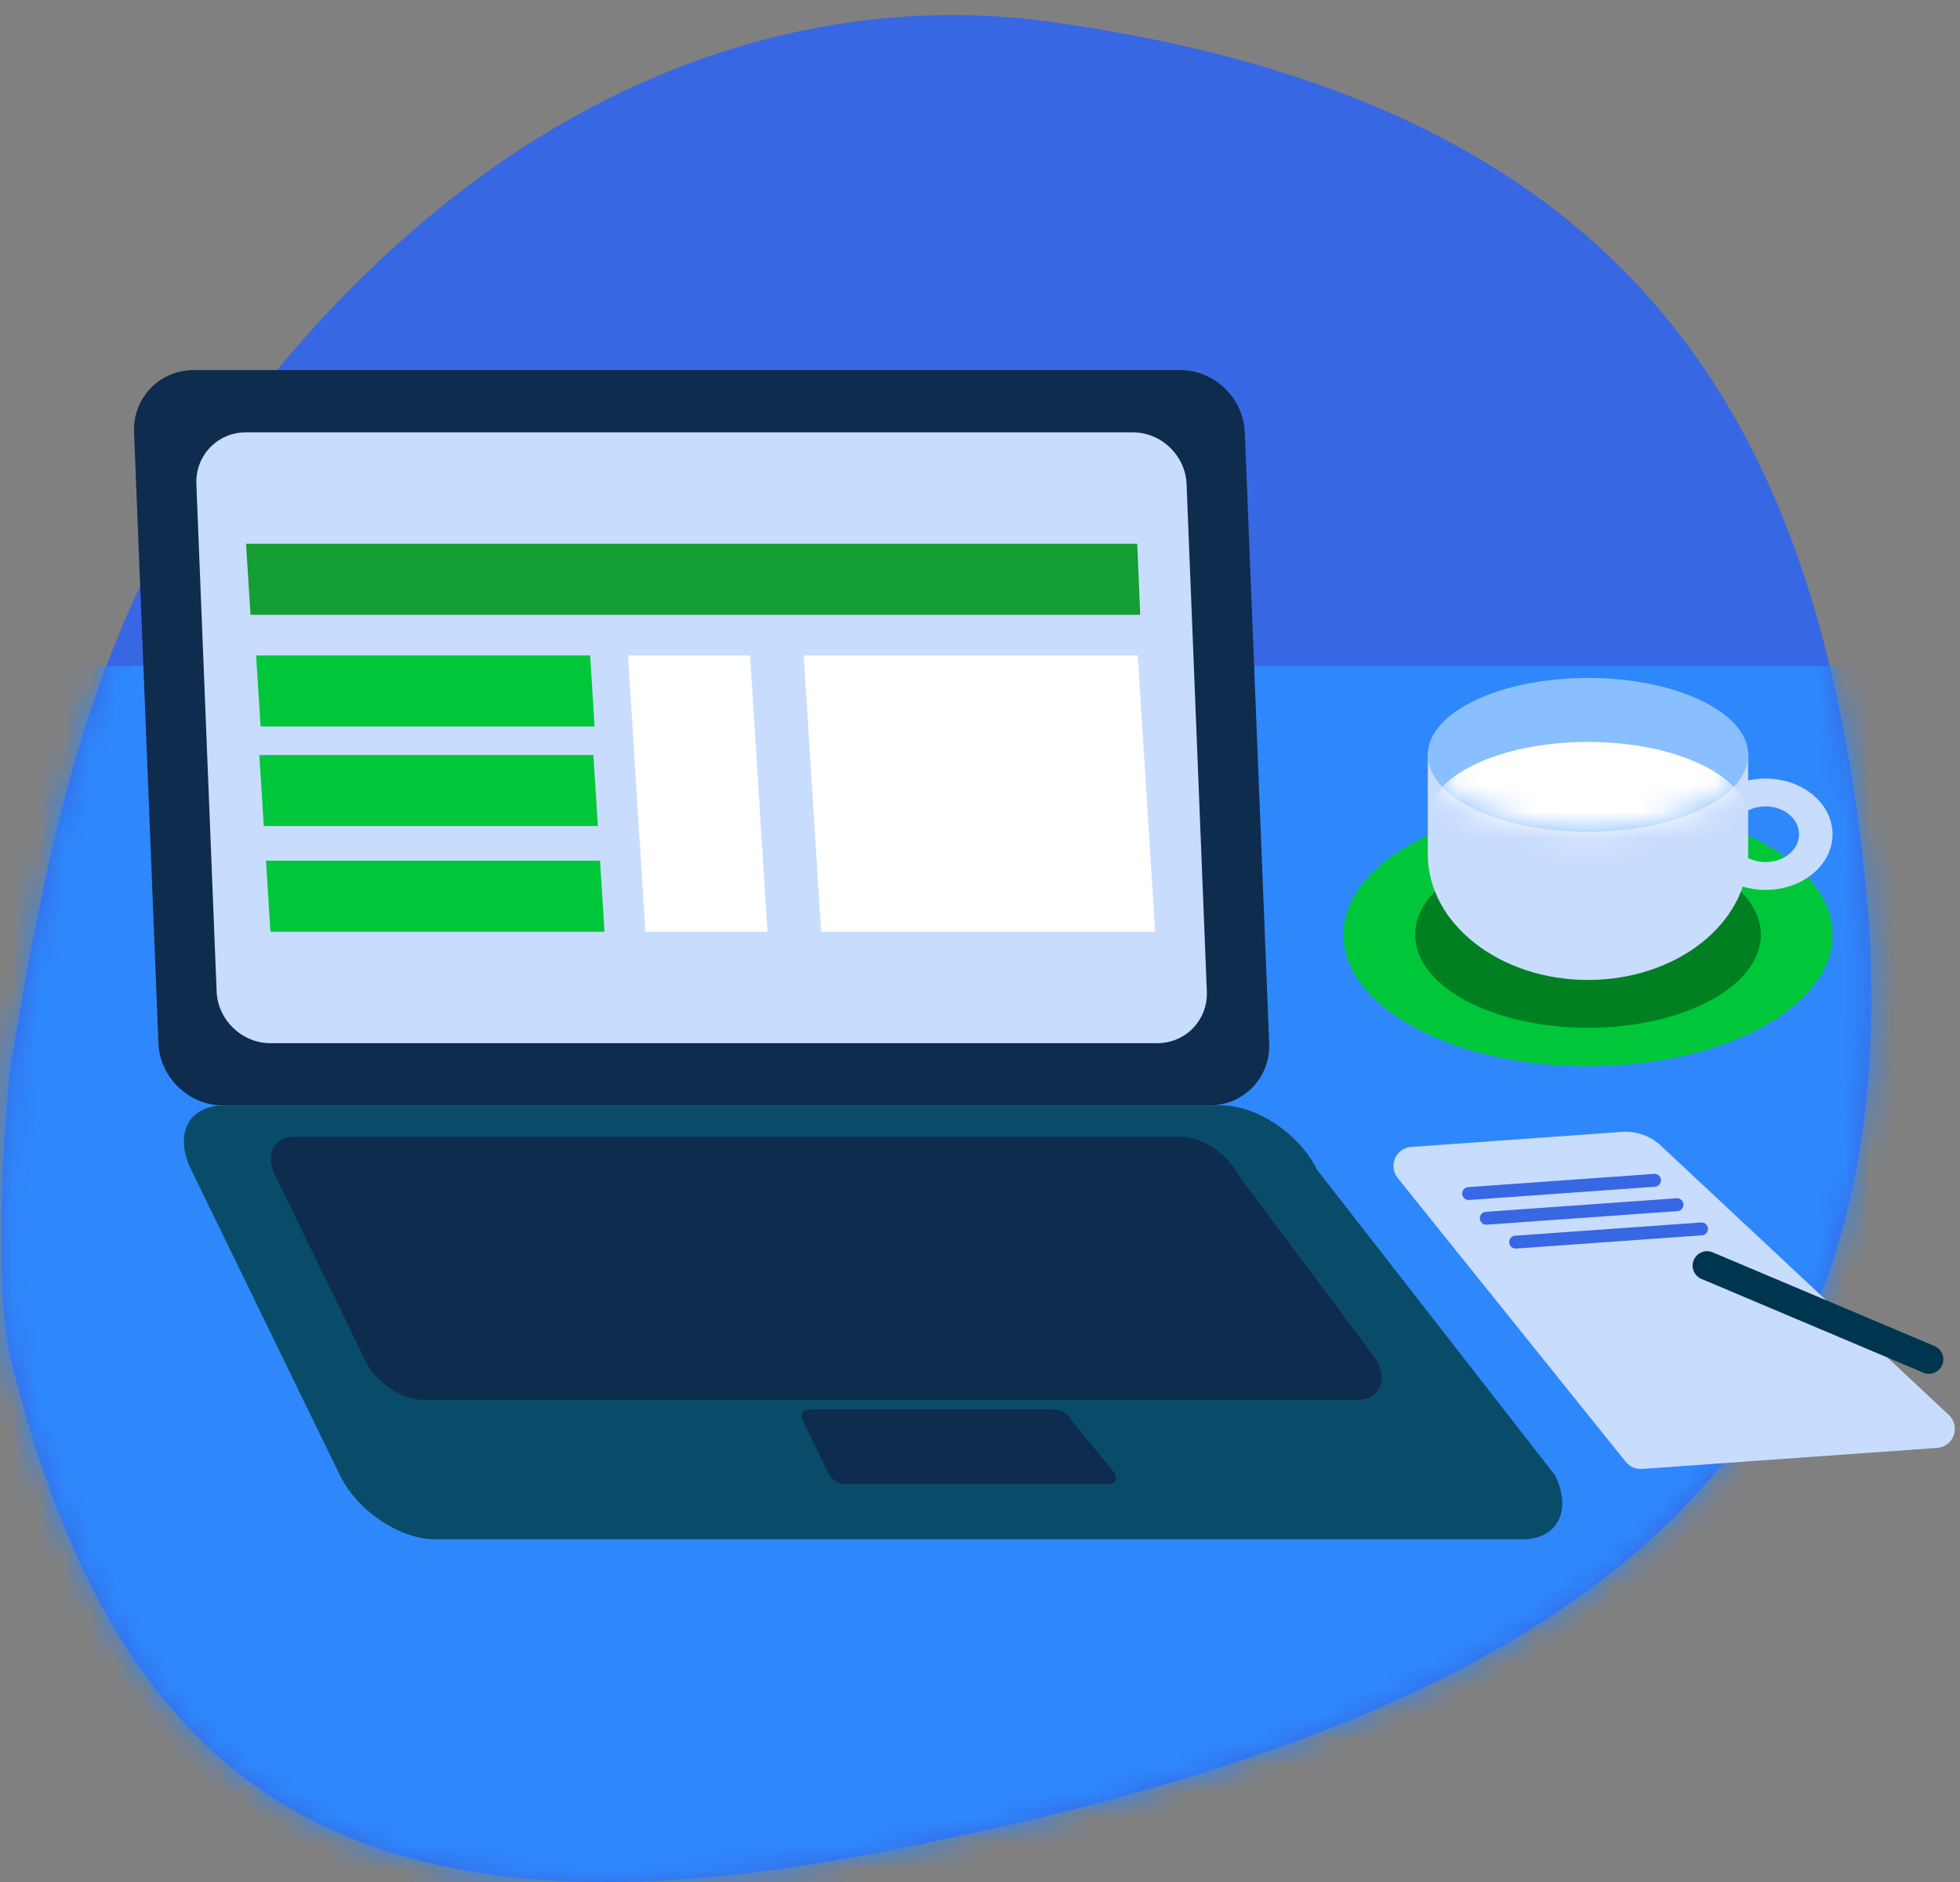 <?xml version="1.0" encoding="UTF-8"?> <svg xmlns="http://www.w3.org/2000/svg" xmlns:xlink="http://www.w3.org/1999/xlink" width="76" height="73" viewBox="0 0 76 73"><rect x="0" y="0" width="76" height="73" fill="#808080" stroke="none"/> <defs> <path id="a" d="M40.499,0.816 C63.577,3.921 70.281,16.592 72.216,33.136 C75.064,57.482 60.109,66.806 34.009,71.858 C12.976,75.928 4.497,68.9 0.443,52.837 C-0.334,49.759 0.271,42.108 0.443,41.095 C2.303,30.17 4.278,20.576 13.627,11.167 C23.853,0.875 34.393,-0.005 40.499,0.816 Z"></path> <path id="c" d="M39.01,2.773 C38.966,1.666 38.032,0.767 36.924,0.767 L2.54,0.767 C1.433,0.767 0.57,1.666 0.614,2.773 L1.4,22.451 C1.444,23.559 2.379,24.458 3.486,24.458 L37.87,24.458 C38.977,24.458 39.84,23.559 39.796,22.451 L39.01,2.773"></path> <path id="e" d="M6.575,0.294 C10.003,0.294 12.786,1.631 12.786,3.277 C12.786,4.924 10.003,6.26 6.575,6.26 C3.146,6.26 0.363,4.924 0.363,3.277 C0.363,1.631 3.146,0.294 6.575,0.294"></path> </defs> <g fill="none" fill-rule="evenodd"> <path fill="#3767E3" d="M40.499,0.816 C63.577,3.921 70.281,16.592 72.216,33.136 C75.064,57.482 60.109,66.806 34.009,71.858 C12.976,75.928 4.497,68.9 0.443,52.837 C-0.334,49.759 0.271,42.108 0.443,41.095 C2.303,30.17 4.278,20.576 13.627,11.167 C23.853,0.875 34.393,-0.005 40.499,0.816"></path> <mask id="b" fill="white"> <use xlink:href="#a"></use> </mask> <polygon fill="#2E88FC" points="-1 80.674 91.835 80.674 91.835 25.83 -1 25.83" mask="url(#b)"></polygon> <path fill="#0E2C4E" d="M48.267,16.767 C48.214,15.434 47.089,14.352 45.756,14.352 L7.516,14.352 C6.183,14.352 5.144,15.434 5.198,16.767 L6.143,40.458 C6.196,41.79 7.322,42.873 8.655,42.873 L46.894,42.873 C48.227,42.873 49.266,41.79 49.213,40.458 L48.267,16.767"></path> <path fill="#C8DCFE" d="M46.01,18.773 C45.966,17.666 45.032,16.767 43.924,16.767 L9.54,16.767 C8.433,16.767 7.57,17.666 7.614,18.773 L8.4,38.451 C8.444,39.559 9.379,40.458 10.486,40.458 L44.87,40.458 C45.977,40.458 46.84,39.559 46.796,38.451 L46.01,18.773"></path> <g transform="translate(7 16)"> <mask id="d" fill="white"> <use xlink:href="#c"></use> </mask> <polyline fill="#159E33" points="37.097 5.089 2.54 5.089 2.714 7.844 37.212 7.844 37.097 5.089" mask="url(#d)"></polyline> <polyline fill="#00C739" points="15.883 9.42 2.93 9.42 3.103 12.175 16.056 12.175 15.883 9.42" mask="url(#d)"></polyline> <polyline fill="#00C739" points="16.009 13.283 3.055 13.283 3.229 16.038 16.182 16.038 16.009 13.283" mask="url(#d)"></polyline> <polyline fill="#00C739" points="16.266 17.38 3.313 17.38 3.486 20.135 16.439 20.135 16.266 17.38" mask="url(#d)"></polyline> <polyline fill="#FFFFFF" points="37.118 9.42 24.165 9.42 24.838 20.135 37.791 20.135 37.118 9.42" mask="url(#d)"></polyline> <polyline fill="#FFFFFF" points="22.086 9.42 17.351 9.42 18.025 20.135 22.759 20.135 22.086 9.42" mask="url(#d)"></polyline> </g> <path fill="#094C69" d="M51.061,45.355 C50.395,43.985 48.741,42.873 47.371,42.873 L8.682,42.873 C7.312,42.873 6.741,43.985 7.408,45.355 L13.182,57.219 C13.849,58.589 15.503,59.701 16.872,59.701 L59.025,59.701 C60.395,59.701 60.966,58.589 60.299,57.219 L51.061,45.355"></path> <path fill="#0E2C4E" d="M48.028 45.592C47.624 44.761 46.621 44.086 45.79 44.086L11.444 44.086C10.613 44.086 10.267 44.761 10.671 45.592L14.173 52.786C14.577 53.617 15.58 54.292 16.411 54.292L52.63 54.292C53.461 54.292 53.807 53.617 53.403 52.786L48.028 45.592M41.555 55.094C41.441 54.858 41.156 54.666 40.92 54.666L31.348 54.666C31.113 54.666 31.014 54.858 31.129 55.094L32.123 57.136C32.238 57.372 32.523 57.563 32.758 57.563L43.004 57.563C43.24 57.563 43.338 57.372 43.224 57.136L41.555 55.094"></path> <path fill="#C8DCFE" d="M54.72,44.482 C54.445,44.501 54.203,44.672 54.093,44.925 C53.983,45.177 54.022,45.47 54.195,45.685 C56.358,48.377 61.822,55.179 63.039,56.695 C63.192,56.884 63.427,56.987 63.67,56.97 C65.336,56.851 71.954,56.38 75.112,56.155 C75.406,56.134 75.659,55.941 75.757,55.663 C75.856,55.386 75.78,55.076 75.565,54.875 C72.845,52.331 66.436,46.336 64.398,44.43 C63.994,44.052 63.451,43.86 62.899,43.899 C61.096,44.028 56.918,44.325 54.72,44.482"></path> <path fill="#00354F" d="M75.31,52.938 C75.43,52.653 75.297,52.325 75.012,52.205 L66.409,48.569 C66.125,48.449 65.796,48.582 65.676,48.867 C65.556,49.151 65.689,49.48 65.974,49.6 L74.577,53.236 C74.861,53.356 75.19,53.223 75.31,52.938"></path> <path stroke="#3767E3" stroke-width=".5" d="M56.948,46.29 L64.155,45.777 M58.77,48.174 L65.976,47.661 M57.631,47.248 L65.027,46.722" stroke-linecap="round" stroke-linejoin="round"></path> <path fill="#00C739" d="M61.575,31.151 C66.809,31.151 71.058,33.437 71.058,36.254 C71.058,39.071 66.809,41.358 61.575,41.358 C56.34,41.358 52.091,39.071 52.091,36.254 C52.091,33.437 56.34,31.151 61.575,31.151"></path> <path fill="#008021" d="M61.575,32.646 C65.275,32.646 68.279,34.263 68.279,36.254 C68.279,38.246 65.275,39.862 61.575,39.862 C57.874,39.862 54.87,38.246 54.87,36.254 C54.87,34.263 57.874,32.646 61.575,32.646"></path> <path fill="#C8DCFE" d="M68.462,30.195 C69.895,30.195 71.058,31.162 71.058,32.354 C71.058,33.546 69.895,34.513 68.462,34.513 C67.029,34.513 65.866,33.546 65.866,32.354 C65.866,31.162 67.029,30.195 68.462,30.195 Z M68.462,31.274 C69.179,31.274 69.76,31.758 69.76,32.354 C69.76,32.95 69.179,33.434 68.462,33.434 C67.746,33.434 67.164,32.95 67.164,32.354 C67.164,31.758 67.746,31.274 68.462,31.274 L68.462,31.274 Z"></path> <path fill="#C8DCFE" d="M58.147,29.057 C59.129,28.544 60.308,28.246 61.575,28.246 C62.841,28.246 64.02,28.544 65.002,29.057 L67.591,29.057 C67.698,29.057 67.786,29.147 67.786,29.257 L67.786,32.925 C67.786,32.938 67.785,32.951 67.783,32.963 C67.785,33.017 67.786,33.071 67.786,33.126 C67.786,35.819 65.003,38.006 61.575,38.006 C58.146,38.006 55.363,35.819 55.363,33.126 C55.363,33.071 55.364,33.017 55.366,32.963 C55.364,32.951 55.363,32.938 55.363,32.925 L55.363,29.257 C55.363,29.147 55.451,29.057 55.558,29.057 L58.147,29.057"></path> <path fill="#89BFFE" d="M61.575,26.294 C65.003,26.294 67.786,27.631 67.786,29.277 C67.786,30.924 65.003,32.26 61.575,32.26 C58.146,32.26 55.363,30.924 55.363,29.277 C55.363,27.631 58.146,26.294 61.575,26.294"></path> <g transform="translate(55 26)"> <mask id="f" fill="white"> <use xlink:href="#e"></use> </mask> <path fill="#FFFFFF" d="M6.575,2.775 C10.003,2.775 12.786,4.111 12.786,5.758 C12.786,7.404 10.003,8.741 6.575,8.741 C3.146,8.741 0.363,7.404 0.363,5.758 C0.363,4.111 3.146,2.775 6.575,2.775" mask="url(#f)"></path> </g> </g> </svg> 